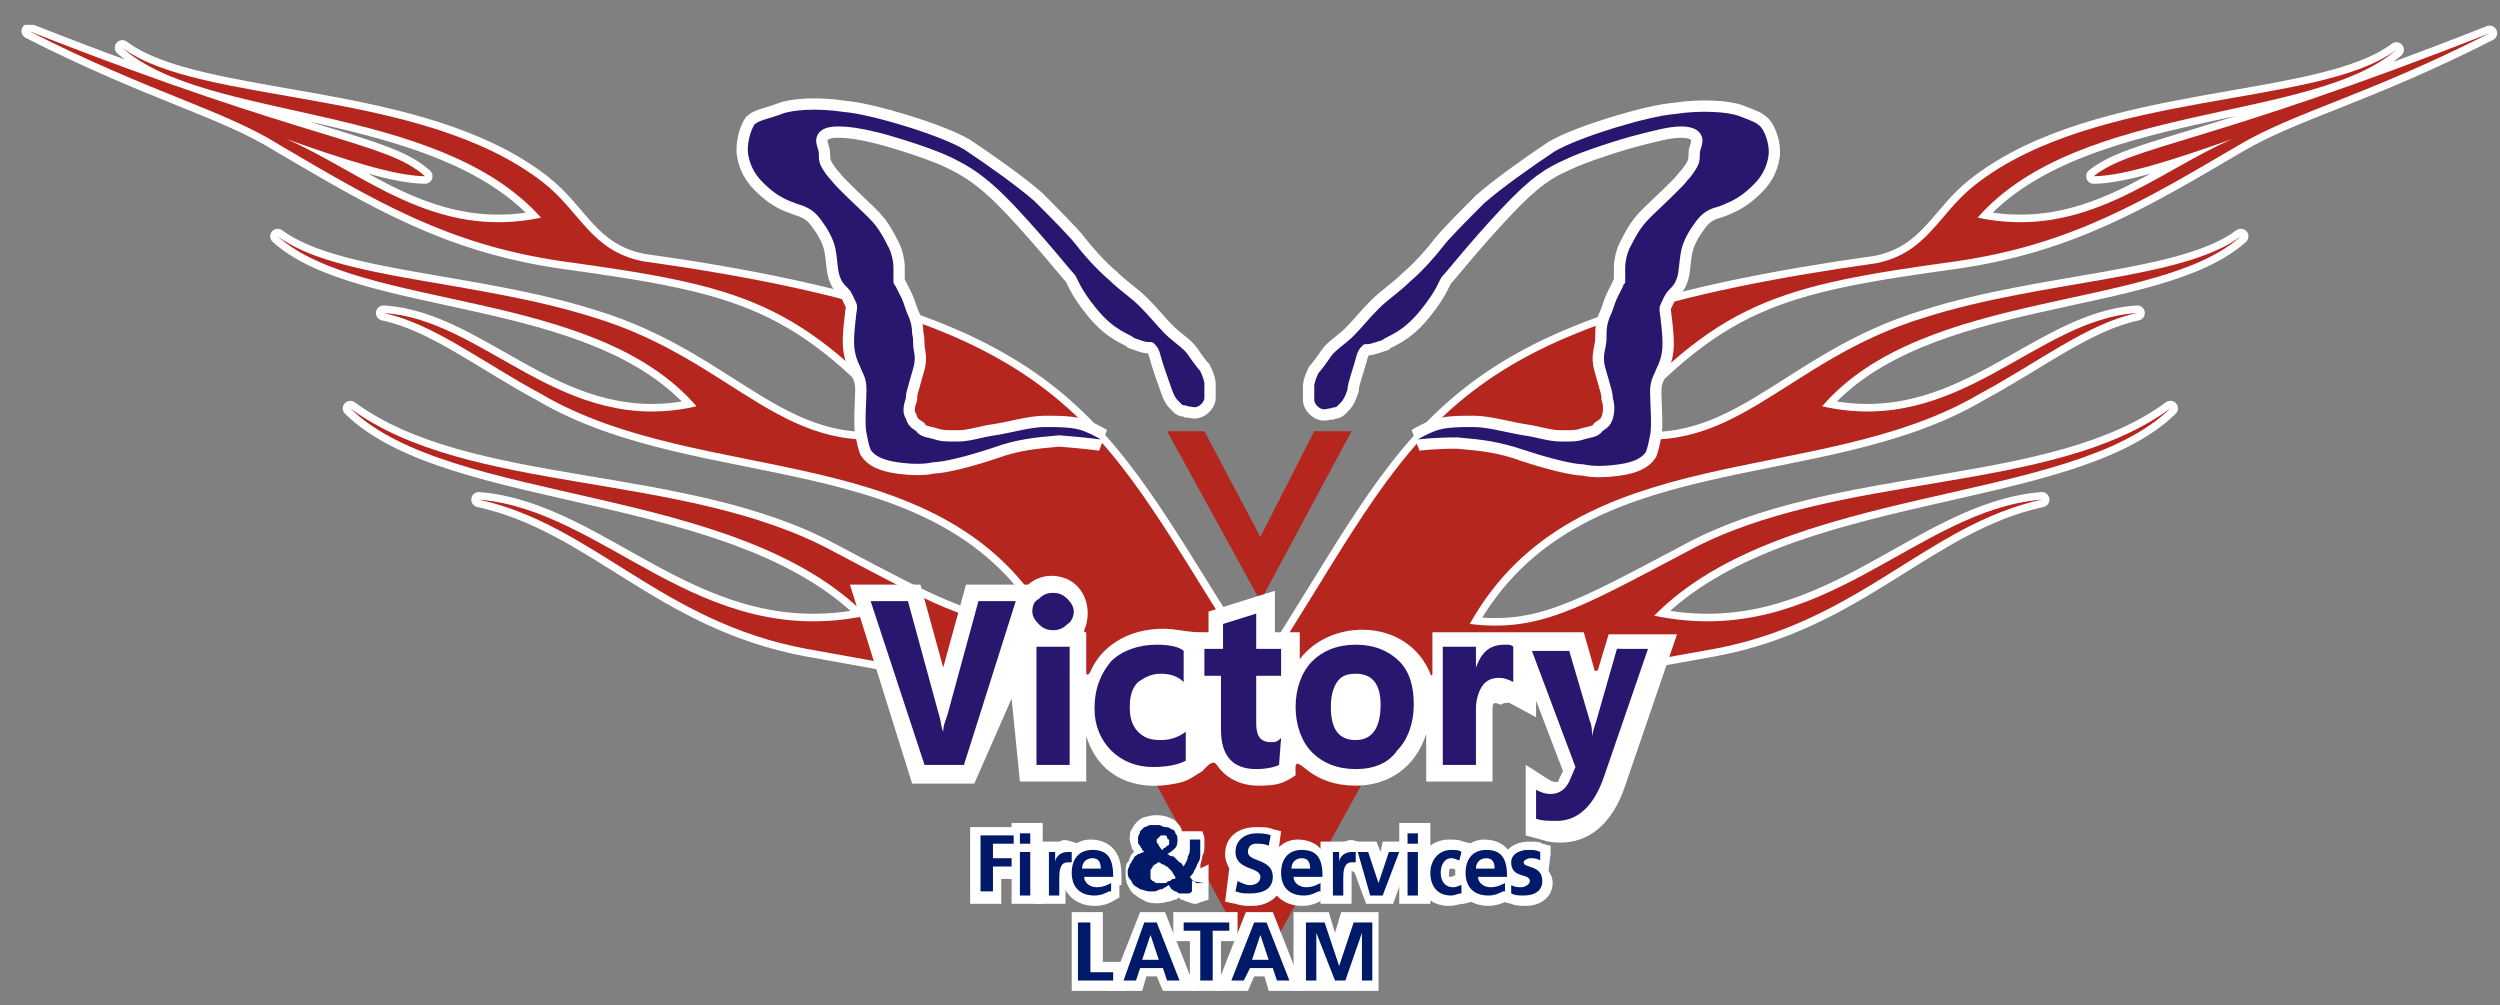<?xml version="1.0" encoding="utf-8"?>
<!-- Generator: Adobe Illustrator 23.0.0, SVG Export Plug-In . SVG Version: 6.00 Build 0)  -->
<svg version="1.1" id="Capa_1" xmlns="http://www.w3.org/2000/svg" xmlns:xlink="http://www.w3.org/1999/xlink" x="0px" y="0px"
	 viewBox="0 0 120.6 48.5" style="enable-background:new 0 0 120.6 48.5;" xml:space="preserve">
<rect x="0" y="0" width="120.6" height="48.5" fill="#808080" stroke="none"/>
<style type="text/css">
	.st0{fill-rule:evenodd;clip-rule:evenodd;fill:#B5261E;}
	.st1{clip-path:url(#SVGID_2_);}
	
		.st2{clip-path:url(#SVGID_4_);fill:none;stroke:#FFFFFF;stroke-width:0.729;stroke-linecap:round;stroke-linejoin:round;stroke-miterlimit:2.613;}
	.st3{clip-path:url(#SVGID_6_);fill-rule:evenodd;clip-rule:evenodd;fill:#B5261E;}
	.st4{clip-path:url(#SVGID_8_);}
	
		.st5{clip-path:url(#SVGID_10_);fill:none;stroke:#FFFFFF;stroke-width:0.729;stroke-linecap:round;stroke-linejoin:round;stroke-miterlimit:2.613;}
	.st6{clip-path:url(#SVGID_12_);fill-rule:evenodd;clip-rule:evenodd;fill:#B5261E;}
	.st7{fill:none;stroke:#FFFFFF;stroke-width:1.091;stroke-miterlimit:2.613;}
	.st8{fill-rule:evenodd;clip-rule:evenodd;fill:#29166F;}
	.st9{fill:#FFFFFF;}
	.st10{fill:#29166F;}
	.st11{fill:#001A69;}
</style>
<g>
	<polygon class="st0" points="53.7,34 60.7,46.9 67.8,34 65,34 60,32.7 56.6,34 	"/>
	<g>
		<g>
			<defs>
				<rect id="SVGID_1_" x="1" y="1.2" width="59" height="35.8"/>
			</defs>
			<clipPath id="SVGID_2_">
				<use xlink:href="#SVGID_1_"  style="overflow:visible;"/>
			</clipPath>
			<g class="st1">
				<g>
					<defs>
						<rect id="SVGID_3_" x="1" y="1.2" width="59" height="35.8"/>
					</defs>
					<clipPath id="SVGID_4_">
						<use xlink:href="#SVGID_3_"  style="overflow:visible;"/>
					</clipPath>
					<path class="st2" d="M58,36.6c-5.7-3-13-4.2-19.1-5.3c-7-1.3-10.3-6-15.8-7.2c6.1,0.5,10.6,7.3,18.7,5.6
						c-6.3-6.4-20.1-5.3-24.9-10c5.7,4.2,16.1,3,23.3,6.9c5.3,2.8,7.2,3.9,10.5,3.5C45.6,21,33.9,23.6,26.1,19
						c-2.8-1.5-5.2-3.4-7.6-3.9c4.9,0.3,8.6,6,15.1,4.5c-4.9-5.7-16.2-4.6-20.2-8.2c2.8,2.1,9.5,2.1,15.2,3.9
						c7,2.1,9.3,7.2,15.6,5.6c-5.6-6.4-8.4-7.1-17.1-8.3c-5.5-0.8-9-2.9-13.6-5.6C10.8,5.3,7.3,4.5,1.4,1.5
						c13.7,5.4,17.2,5.3,19.1,7c-1.4,0-3.9-0.8-6.7-1.8c3.7,1.6,7.1,4.9,12.3,3.8C21.1,4.9,9.9,5.9,5.9,2.3
						c3.7,2.8,14.4,1.9,20.3,6.5c1.8,1.4,2.3,3.3,4.8,3.8c20.6,2.9,21.8,7.6,28.6,18.3C59.8,31.2,58.2,36.7,58,36.6z"/>
				</g>
				<g>
					<defs>
						<rect id="SVGID_5_" x="1" y="1.2" width="59" height="35.8"/>
					</defs>
					<clipPath id="SVGID_6_">
						<use xlink:href="#SVGID_5_"  style="overflow:visible;"/>
					</clipPath>
					<path class="st3" d="M58,36.6c-5.7-3-13-4.2-19.1-5.3c-7-1.3-10.3-6-15.8-7.2c6.1,0.5,10.6,7.3,18.7,5.6
						c-6.3-6.4-20.1-5.3-24.9-10c5.7,4.2,16.1,3,23.3,6.9c5.3,2.8,7.2,3.9,10.5,3.5C45.6,21,33.9,23.6,26.1,19
						c-2.8-1.5-5.2-3.4-7.6-3.9c4.9,0.3,8.6,6,15.1,4.5c-4.9-5.7-16.2-4.6-20.2-8.2c2.8,2.1,9.5,2.1,15.2,3.9
						c7,2.1,9.3,7.2,15.6,5.6c-5.6-6.4-8.4-7.1-17.1-8.3c-5.5-0.8-9-2.9-13.6-5.6C10.8,5.3,7.3,4.5,1.4,1.5
						c13.7,5.4,17.2,5.3,19.1,7c-1.4,0-3.9-0.8-6.7-1.8c3.7,1.6,7.1,4.9,12.3,3.8C21.1,4.9,9.9,5.9,5.9,2.3
						c3.7,2.8,14.4,1.9,20.3,6.5c1.8,1.4,2.3,3.3,4.8,3.8c20.6,2.9,21.8,7.6,28.6,18.3C59.8,31.2,58.2,36.7,58,36.6"/>
				</g>
			</g>
		</g>
	</g>
	<g>
		<g>
			<defs>
				<rect id="SVGID_7_" x="61.5" y="1.2" width="59" height="35.8"/>
			</defs>
			<clipPath id="SVGID_8_">
				<use xlink:href="#SVGID_7_"  style="overflow:visible;"/>
			</clipPath>
			<g class="st4">
				<g>
					<defs>
						<rect id="SVGID_9_" x="61.5" y="1.2" width="59" height="35.8"/>
					</defs>
					<clipPath id="SVGID_10_">
						<use xlink:href="#SVGID_9_"  style="overflow:visible;"/>
					</clipPath>
					<path class="st5" d="M63.6,36.6c5.7-3,13-4.2,19.1-5.3c7-1.3,10.3-6,15.8-7.2c-6.1,0.5-10.6,7.3-18.7,5.6
						c6.3-6.4,20.1-5.3,24.9-10c-5.7,4.2-16.1,3-23.3,6.9c-5.3,2.8-7.2,3.9-10.5,3.5C76,21,87.7,23.6,95.5,19
						c2.8-1.5,5.2-3.4,7.6-3.9c-4.9,0.3-8.6,6-15.2,4.5c4.9-5.7,16.2-4.6,20.2-8.2c-2.8,2.1-9.5,2.1-15.2,3.9
						c-7,2.1-9.3,7.2-15.6,5.6c5.6-6.4,8.4-7.1,17.1-8.3c5.5-0.8,9-2.9,13.6-5.6c2.7-1.6,6.2-2.4,12.1-5.4
						c-13.7,5.4-17.2,5.4-19.1,6.9c1.4,0,3.9-0.8,6.7-1.8c-3.7,1.6-7.1,4.9-12.3,3.8c4.9-5.6,16.2-4.6,20.2-8.1
						c-3.7,2.8-14.4,1.9-20.3,6.5c-1.8,1.4-2.3,3.3-4.8,3.8c-20.6,2.9-21.8,7.5-28.6,18.3C61.7,31.2,63.4,36.7,63.6,36.6z"/>
				</g>
				<g>
					<defs>
						<rect id="SVGID_11_" x="61.5" y="1.2" width="59" height="35.8"/>
					</defs>
					<clipPath id="SVGID_12_">
						<use xlink:href="#SVGID_11_"  style="overflow:visible;"/>
					</clipPath>
					<path class="st6" d="M63.6,36.6c5.7-3,13-4.2,19.1-5.3c7-1.3,10.3-6,15.8-7.2c-6.1,0.5-10.6,7.3-18.7,5.6
						c6.3-6.4,20.1-5.3,24.9-10c-5.7,4.2-16.1,3-23.3,6.9c-5.3,2.8-7.2,3.9-10.5,3.5C76,21,87.7,23.6,95.5,19
						c2.8-1.5,5.2-3.4,7.6-3.9c-4.9,0.3-8.6,6-15.2,4.5c4.9-5.7,16.2-4.6,20.2-8.2c-2.8,2.1-9.5,2.1-15.2,3.9
						c-7,2.1-9.3,7.2-15.6,5.6c5.6-6.4,8.4-7.1,17.1-8.3c5.5-0.8,9-2.9,13.6-5.6c2.7-1.6,6.2-2.4,12.1-5.4
						c-13.7,5.4-17.2,5.4-19.1,6.9c1.4,0,3.9-0.8,6.7-1.8c-3.7,1.6-7.1,4.9-12.3,3.8c4.9-5.6,16.2-4.6,20.2-8.1
						c-3.7,2.8-14.4,1.9-20.3,6.5c-1.8,1.4-2.3,3.3-4.8,3.8c-20.6,2.9-21.8,7.5-28.6,18.3C61.7,31.2,63.4,36.7,63.6,36.6"/>
				</g>
			</g>
		</g>
	</g>
	<path class="st7" d="M53.1,21.2c0,0-0.3-0.2-0.8-0.4s-1.2-0.2-1.9-0.2c-0.7,0-1.7,0.3-2.4,0.4s-1.2,0.3-1.8,0.3
		c-0.6,0-0.8,0-1.1-0.1s-0.7-0.1-0.9-0.4c-0.3-0.2-0.4-0.3-0.5-0.6c-0.2-0.3-0.1-0.7,0-1c0-0.3,0.1-0.5,0.2-0.9
		c0.1-0.4,0.3-0.8,0.2-1.3s0-0.5-0.1-0.9c0-0.4-0.1-0.7-0.2-0.9s-0.2-0.6-0.3-0.8c-0.1-0.2-0.3-0.6-0.3-0.6s-0.1-0.1-0.1-0.2
		s0-0.4,0-0.7s-0.1-0.7-0.2-0.9s-0.3-0.6-0.5-0.9s-0.4-0.5-0.6-0.7c-0.3-0.3-1.5-1.4-1.7-1.7c-0.2-0.2-0.4-0.5-0.5-0.7
		c-0.1-0.2-0.1-0.4-0.1-0.6s-0.2-0.5-0.1-0.8c0.1-0.3,0.4-0.5,1-0.5c0.6,0,1.2,0.1,2,0.3c0.8,0.2,2.7,0.8,3.5,1.2s1.6,0.8,3.1,2.4
		s2.6,3,2.8,3.2s0.2,0.6,1.1,1.7s1.6,1.2,1.8,1.4c0.3,0.1,0.5,0.2,0.7,0.2s0.2,0,0.3,0.1s0.2,0.2,0.3,0.6c0.1,0.4,0.4,1.2,0.5,1.5
		c0.1,0.3,0.2,0.5,0.3,0.6c0.1,0.1,0.1,0.1,0.2,0.2s0.1,0,0.3,0.1c0.2,0,0.3,0.1,0.5,0s0.3-0.3,0.3-0.4c0-0.1,0-0.5,0-0.7
		c0-0.1-0.1-0.4-0.2-0.6c-0.1-0.1-0.4-0.5-0.6-0.8s-0.7-0.6-1.1-1c-0.4-0.4-0.7-0.8-1.2-1.3c-0.5-0.5-1-0.8-1.5-1.3
		c-0.6-0.5-1.3-1.3-1.6-1.7s-1.3-1.4-2-2.1c-0.8-0.7-2.2-1.7-3.4-2.5c-1.2-0.7-4.5-1.7-5.8-1.8c-1.3-0.2-2.5-0.1-3,0.1
		S36.6,5.8,36.4,6C36.2,6.3,36,7,36.1,7.5c0.1,0.5,0.3,0.9,0.7,1.3c0.4,0.4,0.8,0.7,1.3,0.9c0.5,0.2,0.6,0.2,0.8,0.3
		c0.2,0.1,0.4,0.2,0.7,0.6c0.3,0.4,0.6,0.9,0.7,1.4s0.1,1,0.2,1.3c0.1,0.3,0.2,0.4,0.4,0.6s0.3,0.5,0.4,0.7c0.1,0.2,0,0.5,0,0.6
		s-0.1,0.7-0.1,1.3c0,0.6,0.2,1,0.3,1.2c0.1,0.3,0.3,0.5,0.3,1.1c0,0.5-0.1,1.7,0,2.1c0.1,0.5,0.1,0.5,0.2,0.8
		c0.2,0.3,0.6,0.5,1.3,0.6c0.7,0.1,1.3,0.1,1.7,0c0.5,0,1.7-0.3,2.9-0.7c1.1-0.4,2-0.5,3.2-0.6C52.4,21.1,53.1,21.2,53.1,21.2z"/>
	<path class="st8" d="M53.1,21.2c0,0-0.3-0.2-0.8-0.4s-1.2-0.2-1.9-0.2c-0.7,0-1.7,0.3-2.4,0.4s-1.2,0.3-1.8,0.3
		c-0.6,0-0.8,0-1.1-0.1s-0.7-0.1-0.9-0.4c-0.3-0.2-0.4-0.3-0.5-0.6c-0.2-0.3-0.1-0.7,0-1c0-0.3,0.1-0.5,0.2-0.9
		c0.1-0.4,0.3-0.8,0.2-1.3s0-0.5-0.1-0.9c0-0.4-0.1-0.7-0.2-0.9s-0.2-0.6-0.3-0.8c-0.1-0.2-0.3-0.6-0.3-0.6s-0.1-0.1-0.1-0.2
		s0-0.4,0-0.7s-0.1-0.7-0.2-0.9s-0.3-0.6-0.5-0.9s-0.4-0.5-0.6-0.7c-0.3-0.3-1.5-1.4-1.7-1.7c-0.2-0.2-0.4-0.5-0.5-0.7
		c-0.1-0.2-0.1-0.4-0.1-0.6s-0.2-0.5-0.1-0.8c0.1-0.3,0.4-0.5,1-0.5c0.6,0,1.2,0.1,2,0.3c0.8,0.2,2.7,0.8,3.5,1.2s1.6,0.8,3.1,2.4
		s2.6,3,2.8,3.2s0.2,0.6,1.1,1.7s1.6,1.2,1.8,1.4c0.3,0.1,0.5,0.2,0.7,0.2s0.2,0,0.3,0.1s0.2,0.2,0.3,0.6c0.1,0.4,0.4,1.2,0.5,1.5
		c0.1,0.3,0.2,0.5,0.3,0.6c0.1,0.1,0.1,0.1,0.2,0.2s0.1,0,0.3,0.1c0.2,0,0.3,0.1,0.5,0s0.3-0.3,0.3-0.4c0-0.1,0-0.5,0-0.7
		c0-0.1-0.1-0.4-0.2-0.6c-0.1-0.1-0.4-0.5-0.6-0.8s-0.7-0.6-1.1-1c-0.4-0.4-0.7-0.8-1.2-1.3c-0.5-0.5-1-0.8-1.5-1.3
		c-0.6-0.5-1.3-1.3-1.6-1.7s-1.3-1.4-2-2.1c-0.8-0.7-2.2-1.7-3.4-2.5c-1.2-0.7-4.5-1.7-5.8-1.8c-1.3-0.2-2.5-0.1-3,0.1
		S36.6,5.8,36.4,6C36.2,6.3,36,7,36.1,7.5c0.1,0.5,0.3,0.9,0.7,1.3c0.4,0.4,0.8,0.7,1.3,0.9c0.5,0.2,0.6,0.2,0.8,0.3
		c0.2,0.1,0.4,0.2,0.7,0.6c0.3,0.4,0.6,0.9,0.7,1.4s0.1,1,0.2,1.3c0.1,0.3,0.2,0.4,0.4,0.6s0.3,0.5,0.4,0.7c0.1,0.2,0,0.5,0,0.6
		s-0.1,0.7-0.1,1.3c0,0.6,0.2,1,0.3,1.2c0.1,0.3,0.3,0.5,0.3,1.1c0,0.5-0.1,1.7,0,2.1c0.1,0.5,0.1,0.5,0.2,0.8
		c0.2,0.3,0.6,0.5,1.3,0.6c0.7,0.1,1.3,0.1,1.7,0c0.5,0,1.7-0.3,2.9-0.7c1.1-0.4,2-0.5,3.2-0.6C52.4,21.1,53.1,21.2,53.1,21.2"/>
	<path class="st7" d="M68.4,21.2c0,0,0.3-0.2,0.8-0.4c0.5-0.2,1.2-0.2,1.9-0.2c0.7,0,1.7,0.3,2.4,0.4s1.2,0.3,1.8,0.3
		c0.6,0,0.8,0,1.1-0.1s0.7-0.1,0.9-0.4c0.3-0.2,0.4-0.3,0.5-0.6s0.1-0.7,0-1c0-0.3-0.1-0.5-0.2-0.9c-0.1-0.4-0.3-0.8-0.2-1.3
		s0.1-0.5,0.1-0.9c0-0.4,0.1-0.7,0.2-0.9s0.2-0.6,0.3-0.8s0.3-0.6,0.3-0.6c0-0.1,0.1-0.1,0.1-0.2s0-0.4,0-0.7s0.1-0.7,0.2-0.9
		s0.3-0.6,0.5-0.9s0.4-0.5,0.6-0.7c0.3-0.3,1.5-1.4,1.7-1.7c0.2-0.2,0.4-0.5,0.5-0.7c0.1-0.2,0.1-0.4,0.1-0.6s0.2-0.5,0.1-0.8
		c-0.1-0.3-0.4-0.5-1-0.5S79.8,6.3,79,6.5c-0.8,0.2-2.7,0.8-3.5,1.2c-0.9,0.4-1.6,0.8-3.1,2.4s-2.6,3-2.8,3.2s-0.2,0.6-1.1,1.7
		s-1.6,1.2-1.8,1.4c-0.3,0.1-0.6,0.2-0.7,0.2c-0.2,0-0.2,0-0.3,0.1s-0.2,0.2-0.3,0.6c-0.1,0.4-0.4,1.2-0.4,1.5
		c-0.1,0.3-0.2,0.5-0.3,0.6c-0.1,0.1-0.1,0.1-0.2,0.2s-0.1,0-0.3,0.1c-0.2,0-0.3,0.1-0.5,0s-0.3-0.3-0.3-0.4c0-0.1,0-0.5,0-0.7
		c0-0.1,0.1-0.4,0.2-0.6c0.1-0.1,0.4-0.5,0.6-0.8s0.7-0.6,1.1-1c0.4-0.4,0.7-0.8,1.2-1.3s1-0.8,1.5-1.3c0.6-0.5,1.3-1.3,1.6-1.7
		s1.3-1.4,2-2.1c0.8-0.7,2.2-1.7,3.4-2.5c1.2-0.7,4.5-1.7,5.8-1.8c1.3-0.2,2.6-0.1,3.1,0.1s0.9,0.3,1.1,0.6c0.2,0.3,0.4,0.9,0.3,1.4
		c-0.1,0.5-0.3,0.9-0.7,1.3c-0.4,0.4-0.8,0.7-1.3,0.9c-0.4,0.2-0.6,0.2-0.8,0.3c-0.2,0.1-0.4,0.2-0.7,0.6s-0.6,0.9-0.7,1.4
		s-0.1,1-0.2,1.3c-0.1,0.3-0.2,0.4-0.4,0.6s-0.3,0.5-0.4,0.7s0,0.5,0,0.6s0.1,0.7,0.1,1.3c0,0.6-0.2,1-0.3,1.2
		c-0.1,0.3-0.3,0.5-0.3,1.1c0,0.5,0.1,1.7,0,2.1c-0.1,0.5-0.1,0.5-0.2,0.8c-0.2,0.3-0.6,0.5-1.3,0.6c-0.7,0.1-1.3,0.1-1.7,0
		c-0.5,0-1.7-0.3-2.9-0.7c-1.1-0.4-2-0.5-3.2-0.6C69.1,21.1,68.4,21.2,68.4,21.2z"/>
	<path class="st8" d="M68.4,21.2c0,0,0.3-0.2,0.8-0.4c0.5-0.2,1.2-0.2,1.9-0.2c0.7,0,1.7,0.3,2.4,0.4s1.2,0.3,1.8,0.3
		c0.6,0,0.8,0,1.1-0.1s0.7-0.1,0.9-0.4c0.3-0.2,0.4-0.3,0.5-0.6s0.1-0.7,0-1c0-0.3-0.1-0.5-0.2-0.9c-0.1-0.4-0.3-0.8-0.2-1.3
		s0.1-0.5,0.1-0.9c0-0.4,0.1-0.7,0.2-0.9s0.2-0.6,0.3-0.8s0.3-0.6,0.3-0.6c0-0.1,0.1-0.1,0.1-0.2s0-0.4,0-0.7s0.1-0.7,0.2-0.9
		s0.3-0.6,0.5-0.9s0.4-0.5,0.6-0.7c0.3-0.3,1.5-1.4,1.7-1.7c0.2-0.2,0.4-0.5,0.5-0.7c0.1-0.2,0.1-0.4,0.1-0.6s0.2-0.5,0.1-0.8
		c-0.1-0.3-0.4-0.5-1-0.5S79.8,6.3,79,6.5c-0.8,0.2-2.7,0.8-3.5,1.2c-0.9,0.4-1.6,0.8-3.1,2.4s-2.6,3-2.8,3.2s-0.2,0.6-1.1,1.7
		s-1.6,1.2-1.8,1.4c-0.3,0.1-0.6,0.2-0.7,0.2c-0.2,0-0.2,0-0.3,0.1s-0.2,0.2-0.3,0.6c-0.1,0.4-0.4,1.2-0.4,1.5
		c-0.1,0.3-0.2,0.5-0.3,0.6c-0.1,0.1-0.1,0.1-0.2,0.2s-0.1,0-0.3,0.1c-0.2,0-0.3,0.1-0.5,0s-0.3-0.3-0.3-0.4c0-0.1,0-0.5,0-0.7
		c0-0.1,0.1-0.4,0.2-0.6c0.1-0.1,0.4-0.5,0.6-0.8s0.7-0.6,1.1-1c0.4-0.4,0.7-0.8,1.2-1.3s1-0.8,1.5-1.3c0.6-0.5,1.3-1.3,1.6-1.7
		s1.3-1.4,2-2.1c0.8-0.7,2.2-1.7,3.4-2.5c1.2-0.7,4.5-1.7,5.8-1.8c1.3-0.2,2.6-0.1,3.1,0.1s0.9,0.3,1.1,0.6c0.2,0.3,0.4,0.9,0.3,1.4
		c-0.1,0.5-0.3,0.9-0.7,1.3c-0.4,0.4-0.8,0.7-1.3,0.9c-0.4,0.2-0.6,0.2-0.8,0.3c-0.2,0.1-0.4,0.2-0.7,0.6s-0.6,0.9-0.7,1.4
		s-0.1,1-0.2,1.3c-0.1,0.3-0.2,0.4-0.4,0.6s-0.3,0.5-0.4,0.7s0,0.5,0,0.6s0.1,0.7,0.1,1.3c0,0.6-0.2,1-0.3,1.2
		c-0.1,0.3-0.3,0.5-0.3,1.1c0,0.5,0.1,1.7,0,2.1c-0.1,0.5-0.1,0.5-0.2,0.8c-0.2,0.3-0.6,0.5-1.3,0.6c-0.7,0.1-1.3,0.1-1.7,0
		c-0.5,0-1.7-0.3-2.9-0.7s-2-0.5-3.2-0.6C69.1,21.1,68.4,21.2,68.4,21.2"/>
	<polygon class="st0" points="56.3,20.8 60.8,29 65.2,20.8 63.4,20.8 60.8,25.9 58.1,20.8 	"/>
	<path class="st9" d="M48.8,33.7L47,37.8h-3l-3-9.6h3.4l1.1,4l1.1-4h3c0,0,0.7-0.7,1.8-0.3c1,0.4,1.3,1.6,0.9,2.5
		c0,0.1,0,0.1,0.1,0.1v1.9c0,0.2,0.1,0.2,0.2,0c0.7-1.6,2.5-2.3,4.3-2c0.7,0.1,0.7,0.1,1.4,0.1v-1l3.2-1v2h1.2v1.3
		c1.5-2,5.2-2,6.3,0.7c0,0.1,0.1,0.1,0.1,0v-2c2.4,0,4.9,0,7.3,0l0.6,2.1l0.6-2h3.3l-2.5,7.3c-0.6,1.8-1.8,3-3.7,2.7
		c-0.4-0.1-0.7-0.2-1.1-0.3v-3.4c0.2,0.1,1.2,0.8,1.3,0.8c0.1,0,0.3,0.1,0.3-0.1l0.2-0.4l-1.3-3.4v0.8l-1.3-0.7
		c-0.1,0-0.3,0-0.4,0.1l0,0C72,33.8,72,34,72,34.2v3.5h-3.2v-2.3c-0.5,1.6-1.8,2.5-3.4,2.5c-1,0-1.8-0.3-2.4-0.8
		c-0.6-0.5-0.5-0.2-0.5,0.3c-0.6,0.4-0.9,0.5-1.8,0.5s-1.6-0.4-2-1c-0.2-0.3-0.5,0.1-0.7,0.3c-0.5,0.3-0.7,0.5-1.3,0.6
		c-1.9,0.4-3.7-0.3-4.3-2.3v2.2h-3.2L48.8,33.7z"/>
	<path class="st10" d="M79.5,31.3l-2.1,6.1c-0.5,1.5-1.3,2.2-2.3,2.2c-0.4,0-0.7,0-1-0.1v-1.4c0.2,0.1,0.4,0.2,0.7,0.2
		c0.4,0,0.7-0.2,0.9-0.6l0.3-0.7l-2.1-5.6h1.8l1,3.4c0.1,0.2,0.1,0.5,0.1,0.8h0c0-0.2,0.1-0.5,0.2-0.8l1-3.5H79.5z M73,32.9
		c-0.2-0.1-0.4-0.2-0.7-0.2c-0.3,0-0.6,0.1-0.8,0.4c-0.2,0.3-0.3,0.7-0.3,1.1v2.7h-1.6v-5.7h1.6v1h0c0.3-0.8,0.7-1.1,1.4-1.1
		c0.2,0,0.3,0,0.4,0.1L73,32.9L73,32.9z M65.4,32.5c-0.4,0-0.7,0.1-0.9,0.4s-0.3,0.7-0.3,1.2c0,1.1,0.4,1.6,1.2,1.6
		c0.8,0,1.2-0.6,1.2-1.7C66.6,33,66.2,32.5,65.4,32.5z M65.4,37.1c-0.9,0-1.6-0.3-2.1-0.8c-0.5-0.5-0.8-1.3-0.8-2.2
		c0-0.9,0.3-1.7,0.8-2.2c0.5-0.5,1.2-0.8,2.1-0.8c0.9,0,1.6,0.3,2.1,0.8c0.5,0.5,0.7,1.2,0.7,2.1c0,0.9-0.3,1.7-0.8,2.2
		C67,36.8,66.3,37.1,65.4,37.1z M61.7,36.9c-0.2,0.1-0.6,0.2-1.1,0.2c-1.1,0-1.7-0.6-1.7-1.9v-2.6h-0.8v-1.3H59v-1.2l1.6-0.5v1.7
		h1.2v1.3h-1.2v2.3c0,0.6,0.2,0.9,0.7,0.9c0.2,0,0.3,0,0.5-0.2L61.7,36.9L61.7,36.9z M57.2,36.7c-0.4,0.2-0.9,0.3-1.6,0.3
		c-0.8,0-1.5-0.3-2-0.8c-0.5-0.5-0.8-1.2-0.8-2c0-1,0.3-1.7,0.8-2.3c0.5-0.5,1.3-0.8,2.2-0.8c0.6,0,1.1,0.1,1.3,0.3v1.5
		c-0.3-0.3-0.7-0.4-1.1-0.4c-0.5,0-0.8,0.2-1.1,0.4c-0.3,0.3-0.4,0.7-0.4,1.2c0,0.5,0.1,0.9,0.4,1.2s0.6,0.4,1.1,0.4
		c0.4,0,0.8-0.1,1.2-0.4L57.2,36.7L57.2,36.7z M51.6,36.9H50v-5.7h1.6V36.9z M50.8,30.4c-0.3,0-0.5-0.1-0.7-0.3
		c-0.2-0.2-0.3-0.4-0.3-0.6c0-0.3,0.1-0.5,0.3-0.6c0.2-0.2,0.4-0.3,0.7-0.3c0.3,0,0.5,0.1,0.7,0.3c0.2,0.2,0.3,0.4,0.3,0.6
		s-0.1,0.5-0.3,0.6C51.3,30.3,51.1,30.4,50.8,30.4z M49,29l-2.5,7.9h-1.9L42,29h1.8l1.5,5.5c0.1,0.3,0.1,0.6,0.2,0.8h0
		c0-0.3,0.1-0.5,0.2-0.8l1.5-5.5C47.2,29,49,29,49,29z"/>
</g>
<g>
	<g>
		<g>
			<path class="st9" d="M52.1,44.5h0.6v2.4h1.1v0.4h-1.7V44.5z"/>
			<polygon class="st9" points="54.3,47.8 51.7,47.8 51.7,44 53.2,44 53.2,46.4 54.3,46.4 			"/>
		</g>
		<g>
			<path class="st9" d="M55.3,44.5h0.6l1.1,2.8h-0.6l-0.2-0.6H55l-0.2,0.6h-0.6L55.3,44.5z M55.6,45.1L55.6,45.1l-0.4,1.2H56
				L55.6,45.1z"/>
			<polygon class="st9" points="57.7,47.8 56.1,47.8 55.8,47.1 55.3,47.1 55.1,47.8 53.5,47.8 55,44 56.2,44 			"/>
		</g>
		<g>
			<path class="st9" d="M57.9,44.9h-0.8v-0.4h2.2v0.4h-0.8v2.4h-0.6V44.9z"/>
			<polygon class="st9" points="58.9,47.8 57.4,47.8 57.4,45.4 56.6,45.4 56.6,44 59.7,44 59.7,45.4 58.9,45.4 			"/>
		</g>
		<g>
			<path class="st9" d="M60.4,44.5h0.6l1.1,2.8h-0.6l-0.2-0.6h-1.1l-0.2,0.6h-0.6L60.4,44.5z M60.7,45.1L60.7,45.1l-0.4,1.2h0.8
				L60.7,45.1z"/>
			<polygon class="st9" points="62.9,47.8 61.2,47.8 61,47.1 60.5,47.1 60.2,47.8 58.6,47.8 60.1,44 61.4,44 			"/>
		</g>
		<g>
			<path class="st9" d="M62.8,44.5h0.9l0.7,2.1h0l0.7-2.1H66v2.8h-0.5V45h0l-0.8,2.3h-0.5L63.4,45l0,0v2.3h-0.5V44.5z"/>
			<polygon class="st9" points="66.5,47.8 62.4,47.8 62.4,44 64.1,44 64.4,45 64.7,44 66.5,44 			"/>
		</g>
	</g>
	<g>
		<g>
			<g>
				<path class="st9" d="M47.3,40.3h1.6v0.4h-1v0.7h0.9v0.4h-0.9v1.2h-0.6V40.3z"/>
				<polygon class="st9" points="48.3,43.6 46.8,43.6 46.8,39.9 49.3,39.9 49.3,41.3 49.3,41.3 49.3,42.4 48.3,42.4 				"/>
			</g>
			<g>
				<path class="st9" d="M49.2,40.2h0.5v0.5h-0.5V40.2z M49.2,41.1h0.5v2.1h-0.5V41.1z"/>
				<rect x="48.8" y="39.7" class="st9" width="1.5" height="3.9"/>
			</g>
			<g>
				<path class="st9" d="M50.4,41.1h0.5v0.5h0c0-0.2,0.2-0.5,0.6-0.5c0.1,0,0.1,0,0.2,0v0.5c0,0-0.1,0-0.2,0c-0.4,0-0.4,0.5-0.4,0.8
					v0.8h-0.5V41.1z"/>
				<path class="st9" d="M51.4,43.6h-1.5v-3h1.2c0.2-0.1,0.3-0.1,0.6,0l0.3,0.1v1.7L51.4,42c0,0.1,0,0.3,0,0.4V43.6z"/>
			</g>
			<g>
				<path class="st9" d="M53.5,43c-0.2,0.1-0.4,0.2-0.7,0.2c-0.7,0-1.1-0.4-1.1-1.1c0-0.6,0.3-1.1,1-1.1c0.8,0,1,0.5,1,1.3h-1.4
					c0,0.3,0.3,0.5,0.6,0.5c0.3,0,0.5-0.1,0.7-0.2V43z M53.1,41.9c0-0.3-0.1-0.5-0.4-0.5s-0.5,0.2-0.5,0.5H53.1z"/>
				<path class="st9" d="M52.8,43.7c-0.9,0-1.6-0.6-1.6-1.6c0-0.9,0.6-1.6,1.4-1.6c0.5,0,1.5,0.2,1.5,1.7v0.5H54v0.6l-0.2,0.1
					C53.5,43.6,53.2,43.7,52.8,43.7z"/>
			</g>
			<g>
				<path class="st9" d="M61.2,40.8c-0.2-0.1-0.4-0.1-0.6-0.1c-0.2,0-0.4,0.1-0.4,0.4c0,0.5,1.2,0.3,1.2,1.2c0,0.6-0.5,0.8-1.1,0.8
					c-0.3,0-0.4,0-0.7-0.1l0.1-0.5c0.2,0.1,0.4,0.2,0.6,0.2c0.2,0,0.5-0.1,0.5-0.4c0-0.5-1.2-0.3-1.2-1.2c0-0.6,0.5-0.9,1-0.9
					c0.2,0,0.5,0,0.7,0.1L61.2,40.8z"/>
				<path class="st9" d="M60.4,43.7c-0.3,0-0.5,0-0.8-0.1l-0.5-0.1l0.2-1.6l0,0c-0.1-0.2-0.2-0.4-0.2-0.7c0-0.8,0.6-1.3,1.5-1.3
					c0.3,0,0.6,0,0.8,0.1l0.4,0.1l-0.2,1.5c0.2,0.2,0.3,0.4,0.3,0.8C61.9,43.1,61.3,43.7,60.4,43.7z"/>
			</g>
			<g>
				<path class="st9" d="M63.6,43c-0.2,0.1-0.4,0.2-0.7,0.2c-0.7,0-1.1-0.4-1.1-1.1c0-0.6,0.3-1.1,1-1.1c0.8,0,1,0.5,1,1.3h-1.4
					c0,0.3,0.3,0.5,0.6,0.5c0.3,0,0.5-0.1,0.7-0.2V43z M63.2,41.9c0-0.3-0.1-0.5-0.4-0.5c-0.3,0-0.5,0.2-0.5,0.5H63.2z"/>
				<path class="st9" d="M62.8,43.7c-0.9,0-1.6-0.6-1.6-1.6c0-0.9,0.6-1.6,1.4-1.6c0.5,0,1.5,0.2,1.5,1.7v0.5H64v0.6l-0.2,0.1
					C63.5,43.6,63.2,43.7,62.8,43.7z"/>
			</g>
			<g>
				<path class="st9" d="M64.1,41.1h0.5v0.5h0c0-0.2,0.2-0.5,0.6-0.5c0.1,0,0.1,0,0.2,0v0.5c0,0-0.1,0-0.2,0c-0.4,0-0.4,0.5-0.4,0.8
					v0.8h-0.5V41.1z"/>
				<path class="st9" d="M65.2,43.6h-1.5v-3h1.2c0.2-0.1,0.3-0.1,0.6,0l0.3,0.1v1.7L65.2,42c0,0.1,0,0.3,0,0.4V43.6z"/>
			</g>
			<g>
				<path class="st9" d="M65.5,41.1H66l0.5,1.5h0l0.5-1.5h0.5l-0.8,2.1h-0.6L65.5,41.1z"/>
				<polygon class="st9" points="67.2,43.6 65.9,43.6 64.8,40.6 66.4,40.6 66.6,41.1 66.7,40.6 68.3,40.6 				"/>
			</g>
			<g>
				<path class="st9" d="M67.9,40.2h0.5v0.5h-0.5V40.2z M67.9,41.1h0.5v2.1h-0.5V41.1z"/>
				<rect x="67.5" y="39.7" class="st9" width="1.5" height="3.9"/>
			</g>
			<g>
				<path class="st9" d="M70.4,41.5c-0.1,0-0.2-0.1-0.4-0.1c-0.3,0-0.5,0.3-0.5,0.7c0,0.4,0.2,0.7,0.6,0.7c0.2,0,0.3-0.1,0.4-0.1
					l0,0.4c-0.2,0-0.3,0.1-0.5,0.1c-0.7,0-1-0.5-1-1.1c0-0.6,0.4-1.1,1-1.1c0.2,0,0.4,0,0.5,0.1L70.4,41.5z"/>
				<path class="st9" d="M69.9,43.7c-0.9,0-1.5-0.6-1.5-1.6c0-0.9,0.6-1.6,1.5-1.6c0.2,0,0.5,0,0.7,0.1l0.4,0.1L70.8,42l0.1,0
					l0.1,1.5l-0.4,0.1C70.4,43.6,70.2,43.7,69.9,43.7z M70,41.9c-0.1,0-0.1,0.1-0.1,0.2c0,0.1,0,0.2,0,0.2c0.1,0,0.2,0,0.3-0.1
					l0.3-0.1l-0.4-0.2C70.1,41.9,70.1,41.9,70,41.9z"/>
			</g>
			<g>
				<path class="st9" d="M72.5,43c-0.2,0.1-0.4,0.2-0.7,0.2c-0.7,0-1.1-0.4-1.1-1.1c0-0.6,0.3-1.1,1-1.1c0.8,0,1,0.5,1,1.3h-1.4
					c0,0.3,0.3,0.5,0.6,0.5c0.3,0,0.5-0.1,0.7-0.2V43z M72.1,41.9c0-0.3-0.1-0.5-0.4-0.5c-0.3,0-0.5,0.2-0.5,0.5H72.1z"/>
				<path class="st9" d="M71.8,43.7c-0.9,0-1.6-0.6-1.6-1.6c0-0.9,0.6-1.6,1.4-1.6c0.5,0,1.5,0.2,1.5,1.7v0.5H73v0.6l-0.2,0.1
					C72.5,43.6,72.1,43.7,71.8,43.7z"/>
			</g>
			<g>
				<path class="st9" d="M74.3,41.5c-0.2-0.1-0.3-0.1-0.5-0.1c-0.1,0-0.3,0.1-0.3,0.2c0,0.3,0.9,0.1,0.9,0.9c0,0.5-0.4,0.7-0.9,0.7
					c-0.2,0-0.4,0-0.6-0.1l0-0.4c0.2,0.1,0.3,0.1,0.5,0.1c0.1,0,0.4-0.1,0.4-0.3c0-0.4-0.9-0.1-0.9-0.9c0-0.4,0.4-0.6,0.8-0.6
					c0.3,0,0.4,0,0.6,0.1L74.3,41.5z"/>
				<path class="st9" d="M73.6,43.7c-0.2,0-0.5,0-0.7-0.1l-0.4-0.1l0.1-1.3c-0.1-0.1-0.1-0.3-0.1-0.5c0-0.7,0.5-1.1,1.3-1.1
					c0.3,0,0.5,0,0.6,0.1l0.4,0.1l0,0.4l-0.1,0.8c0.1,0.2,0.2,0.3,0.2,0.6C74.9,43.2,74.4,43.7,73.6,43.7z"/>
			</g>
		</g>
		<g>
			<path class="st9" d="M58,42.6c-0.1,0-0.1,0-0.2,0c-0.1,0-0.1,0-0.2-0.1c-0.1,0-0.1-0.1-0.2-0.2c0.1-0.1,0.2-0.2,0.2-0.3
				c0.1-0.1,0.1-0.2,0.2-0.4c0.1-0.1,0.1-0.3,0.1-0.4c0-0.1,0-0.3,0-0.4c0-0.1,0-0.1,0-0.2c0,0,0-0.1,0-0.1h-0.5c0,0,0,0.1,0,0.1
				c0,0.1,0,0.1,0,0.2c0,0.2,0,0.4-0.1,0.5c0,0.2-0.1,0.3-0.2,0.5c-0.1-0.1-0.1-0.2-0.2-0.2c-0.1-0.1-0.1-0.1-0.2-0.2
				c-0.1-0.1-0.1-0.1-0.2-0.1c-0.1,0-0.1-0.1-0.2-0.1c0.2-0.1,0.3-0.2,0.4-0.3c0.1-0.1,0.1-0.3,0.1-0.4c0-0.1,0-0.2-0.1-0.3
				c0-0.1-0.1-0.2-0.2-0.2c-0.1-0.1-0.2-0.1-0.3-0.1c-0.1,0-0.2-0.1-0.3-0.1c-0.1,0-0.2,0-0.4,0c-0.1,0-0.2,0.1-0.3,0.1
				c-0.1,0.1-0.1,0.1-0.2,0.2c0,0.1-0.1,0.2-0.1,0.3c0,0.1,0,0.1,0,0.2c0,0.1,0,0.1,0.1,0.2c0,0.1,0.1,0.1,0.1,0.2
				c0,0,0.1,0.1,0.1,0.1c-0.1,0-0.2,0.1-0.3,0.1c-0.1,0.1-0.2,0.1-0.2,0.2c-0.1,0.1-0.1,0.2-0.2,0.3c0,0.1-0.1,0.2-0.1,0.3
				c0,0.2,0,0.3,0.1,0.4c0.1,0.1,0.1,0.2,0.2,0.3c0.1,0.1,0.2,0.1,0.3,0.2c0.1,0,0.3,0.1,0.4,0.1c0.1,0,0.2,0,0.3,0s0.2-0.1,0.3-0.1
				c0.1,0,0.2-0.1,0.2-0.1c0.1,0,0.1-0.1,0.2-0.1c0,0.1,0.1,0.1,0.1,0.2c0.1,0,0.1,0.1,0.2,0.1c0.1,0,0.1,0.1,0.2,0.1
				c0.1,0,0.1,0,0.2,0c0.1,0,0.2,0,0.2,0c0.1,0,0.1,0,0.2-0.1v-0.5C58.1,42.6,58.1,42.6,58,42.6z M55.8,40.5
				C55.8,40.5,55.9,40.4,55.8,40.5c0.1-0.1,0.1-0.1,0.2-0.2c0,0,0.1,0,0.1,0c0,0,0.1,0,0.1,0c0,0,0.1,0,0.1,0.1c0,0,0,0.1,0.1,0.1
				c0,0,0,0.1,0,0.1c0,0.1,0,0.1,0,0.1c0,0,0,0.1-0.1,0.1c0,0-0.1,0.1-0.1,0.1c0,0-0.1,0-0.1,0.1c-0.1,0-0.1-0.1-0.2-0.2
				c0-0.1-0.1-0.1-0.1-0.2C55.8,40.6,55.8,40.5,55.8,40.5z M56.6,42.4c-0.1,0-0.1,0.1-0.2,0.1c-0.1,0-0.1,0.1-0.2,0.1
				c-0.1,0-0.1,0-0.2,0c-0.1,0-0.1,0-0.2,0c-0.1,0-0.1-0.1-0.2-0.1c0,0-0.1-0.1-0.1-0.1c0-0.1,0-0.1,0-0.2c0-0.1,0-0.2,0-0.2
				c0-0.1,0.1-0.1,0.1-0.2c0,0,0.1-0.1,0.1-0.1c0.1,0,0.1-0.1,0.2-0.1c0.1,0,0.1,0.1,0.2,0.1c0.1,0,0.1,0.1,0.2,0.1
				c0.1,0.1,0.1,0.1,0.2,0.2c0.1,0.1,0.1,0.2,0.2,0.3C56.7,42.4,56.7,42.4,56.6,42.4z"/>
			<path class="st9" d="M57.7,43.6c-0.1,0-0.2,0-0.4-0.1c-0.1,0-0.2-0.1-0.3-0.1c0,0-0.1,0-0.1-0.1c-0.1,0-0.1,0.1-0.2,0.1
				c-0.1,0-0.2,0.1-0.4,0.1c-0.3,0.1-0.7,0.1-1,0c-0.2-0.1-0.4-0.2-0.5-0.3c-0.2-0.1-0.3-0.3-0.4-0.5c-0.1-0.2-0.1-0.4-0.1-0.6
				c0-0.2,0-0.4,0.1-0.5c0.1-0.1,0.1-0.3,0.2-0.4c0,0,0.1-0.1,0.1-0.1c0-0.1-0.1-0.1-0.1-0.2c0-0.1-0.1-0.2-0.1-0.4
				c0-0.2,0-0.4,0.1-0.5c0.1-0.2,0.2-0.3,0.3-0.4c0.1-0.1,0.3-0.2,0.4-0.2c0.3-0.1,0.7-0.1,1,0c0.2,0.1,0.3,0.1,0.4,0.2
				c0.1,0.1,0.2,0.2,0.3,0.4c0,0,0,0,0,0.1h1l0.1,0.3c0,0.1,0,0.1,0,0.2c0,0.1,0,0.1,0,0.2c0,0.2,0,0.3-0.1,0.5
				c0,0.2-0.1,0.3-0.1,0.5c0,0,0,0,0,0.1l0.4-0.2v1.7l-0.3,0.1c-0.1,0-0.2,0.1-0.3,0.1C58,43.6,57.8,43.6,57.7,43.6z M56,42.1
				L56,42.1C56,42.1,56,42.1,56,42.1C56,42.1,56,42.1,56,42.1z M56.3,40.6l-0.1,0.2c0,0,0,0,0,0C56.2,40.7,56.2,40.7,56.3,40.6
				C56.3,40.7,56.3,40.6,56.3,40.6z"/>
		</g>
	</g>
</g>
<g>
	<g>
		<path class="st11" d="M52,44.5h0.6v2.4h1.1v0.4H52V44.5z"/>
		<path class="st11" d="M55.2,44.5h0.6l1.1,2.8h-0.6l-0.2-0.6h-1.1l-0.2,0.6h-0.6L55.2,44.5z M55.5,45.1L55.5,45.1l-0.4,1.2h0.8
			L55.5,45.1z"/>
		<path class="st11" d="M57.9,44.9h-0.8v-0.4h2.2v0.4h-0.8v2.4h-0.6V44.9z"/>
		<path class="st11" d="M60.5,44.5h0.6l1.1,2.8h-0.6l-0.2-0.6h-1.1L60,47.3h-0.6L60.5,44.5z M60.8,45.1L60.8,45.1l-0.4,1.2h0.8
			L60.8,45.1z"/>
		<path class="st11" d="M63,44.5h0.9l0.7,2.1h0l0.7-2.1h0.9v2.8h-0.5V45h0l-0.8,2.3h-0.5L63.5,45l0,0v2.3H63V44.5z"/>
	</g>
	<g>
		<g>
			<path class="st11" d="M47.3,40.3h1.6v0.4h-1v0.7h0.9v0.4h-0.9v1.2h-0.6V40.3z"/>
			<path class="st11" d="M49.2,40.2h0.5v0.5h-0.5V40.2z M49.2,41.1h0.5v2.1h-0.5V41.1z"/>
			<path class="st11" d="M50.4,41.1h0.5v0.5h0c0-0.2,0.2-0.5,0.6-0.5c0.1,0,0.1,0,0.2,0v0.5c0,0-0.1,0-0.2,0c-0.4,0-0.4,0.5-0.4,0.8
				v0.8h-0.5V41.1z"/>
			<path class="st11" d="M53.5,43c-0.2,0.1-0.4,0.2-0.7,0.2c-0.7,0-1.1-0.4-1.1-1.1c0-0.6,0.3-1.1,1-1.1c0.8,0,1,0.5,1,1.3h-1.4
				c0,0.3,0.3,0.5,0.6,0.5c0.3,0,0.5-0.1,0.7-0.2V43z M53.1,41.9c0-0.3-0.1-0.5-0.4-0.5s-0.5,0.2-0.5,0.5H53.1z"/>
			<path class="st11" d="M61.2,40.8c-0.2-0.1-0.4-0.1-0.6-0.1c-0.2,0-0.4,0.1-0.4,0.4c0,0.5,1.2,0.3,1.2,1.2c0,0.6-0.5,0.8-1.1,0.8
				c-0.3,0-0.4,0-0.7-0.1l0.1-0.5c0.2,0.1,0.4,0.2,0.6,0.2c0.2,0,0.5-0.1,0.5-0.4c0-0.5-1.2-0.3-1.2-1.2c0-0.6,0.5-0.9,1-0.9
				c0.2,0,0.5,0,0.7,0.1L61.2,40.8z"/>
			<path class="st11" d="M63.6,43c-0.2,0.1-0.4,0.2-0.7,0.2c-0.7,0-1.1-0.4-1.1-1.1c0-0.6,0.3-1.1,1-1.1c0.8,0,1,0.5,1,1.3h-1.4
				c0,0.3,0.3,0.5,0.6,0.5c0.3,0,0.5-0.1,0.7-0.2V43z M63.2,41.9c0-0.3-0.1-0.5-0.4-0.5c-0.3,0-0.5,0.2-0.5,0.5H63.2z"/>
			<path class="st11" d="M64.1,41.1h0.5v0.5h0c0-0.2,0.2-0.5,0.6-0.5c0.1,0,0.1,0,0.2,0v0.5c0,0-0.1,0-0.2,0c-0.4,0-0.4,0.5-0.4,0.8
				v0.8h-0.5V41.1z"/>
			<path class="st11" d="M65.5,41.1H66l0.5,1.5h0l0.5-1.5h0.5l-0.8,2.1h-0.6L65.5,41.1z"/>
			<path class="st11" d="M67.9,40.2h0.5v0.5h-0.5V40.2z M67.9,41.1h0.5v2.1h-0.5V41.1z"/>
			<path class="st11" d="M70.4,41.5c-0.1,0-0.2-0.1-0.4-0.1c-0.3,0-0.5,0.3-0.5,0.7c0,0.4,0.2,0.7,0.6,0.7c0.2,0,0.3-0.1,0.4-0.1
				l0,0.4c-0.2,0-0.3,0.1-0.5,0.1c-0.7,0-1-0.5-1-1.1c0-0.6,0.4-1.1,1-1.1c0.2,0,0.4,0,0.5,0.1L70.4,41.5z"/>
			<path class="st11" d="M72.5,43c-0.2,0.1-0.4,0.2-0.7,0.2c-0.7,0-1.1-0.4-1.1-1.1c0-0.6,0.3-1.1,1-1.1c0.8,0,1,0.5,1,1.3h-1.4
				c0,0.3,0.3,0.5,0.6,0.5c0.3,0,0.5-0.1,0.7-0.2V43z M72.1,41.9c0-0.3-0.1-0.5-0.4-0.5c-0.3,0-0.5,0.2-0.5,0.5H72.1z"/>
			<path class="st11" d="M74.3,41.5c-0.2-0.1-0.3-0.1-0.5-0.1c-0.1,0-0.3,0.1-0.3,0.2c0,0.3,0.9,0.1,0.9,0.9c0,0.5-0.4,0.7-0.9,0.7
				c-0.2,0-0.4,0-0.6-0.1l0-0.4c0.2,0.1,0.3,0.1,0.5,0.1c0.1,0,0.4-0.1,0.4-0.3c0-0.4-0.9-0.1-0.9-0.9c0-0.4,0.4-0.6,0.8-0.6
				c0.3,0,0.4,0,0.6,0.1L74.3,41.5z"/>
		</g>
		<path class="st11" d="M58,42.6c-0.1,0-0.1,0-0.2,0c-0.1,0-0.1,0-0.2-0.1c-0.1,0-0.1-0.1-0.2-0.2c0.1-0.1,0.2-0.2,0.2-0.3
			c0.1-0.1,0.1-0.2,0.2-0.4c0.1-0.1,0.1-0.3,0.1-0.4c0-0.1,0-0.3,0-0.4c0-0.1,0-0.1,0-0.2c0,0,0-0.1,0-0.1h-0.5c0,0,0,0.1,0,0.1
			c0,0.1,0,0.1,0,0.2c0,0.2,0,0.4-0.1,0.5c0,0.2-0.1,0.3-0.2,0.5c-0.1-0.1-0.1-0.2-0.2-0.2c-0.1-0.1-0.1-0.1-0.2-0.2
			c-0.1-0.1-0.1-0.1-0.2-0.1c-0.1,0-0.1-0.1-0.2-0.1c0.2-0.1,0.3-0.2,0.4-0.3c0.1-0.1,0.1-0.3,0.1-0.4c0-0.1,0-0.2-0.1-0.3
			c0-0.1-0.1-0.2-0.2-0.2c-0.1-0.1-0.2-0.1-0.3-0.1c-0.1,0-0.2-0.1-0.3-0.1c-0.1,0-0.2,0-0.4,0c-0.1,0-0.2,0.1-0.3,0.1
			c-0.1,0.1-0.1,0.1-0.2,0.2c0,0.1-0.1,0.2-0.1,0.3c0,0.1,0,0.1,0,0.2c0,0.1,0,0.1,0.1,0.2c0,0.1,0.1,0.1,0.1,0.2
			c0,0,0.1,0.1,0.1,0.1c-0.1,0-0.2,0.1-0.3,0.1c-0.1,0.1-0.2,0.1-0.2,0.2c-0.1,0.1-0.1,0.2-0.2,0.3c0,0.1-0.1,0.2-0.1,0.3
			c0,0.2,0,0.3,0.1,0.4c0.1,0.1,0.1,0.2,0.2,0.3c0.1,0.1,0.2,0.1,0.3,0.2c0.1,0,0.3,0.1,0.4,0.1c0.1,0,0.2,0,0.3,0s0.2-0.1,0.3-0.1
			c0.1,0,0.2-0.1,0.2-0.1c0.1,0,0.1-0.1,0.2-0.1c0,0.1,0.1,0.1,0.1,0.2c0.1,0,0.1,0.1,0.2,0.1c0.1,0,0.1,0.1,0.2,0.1
			c0.1,0,0.1,0,0.2,0c0.1,0,0.2,0,0.2,0c0.1,0,0.1,0,0.2-0.1v-0.5C58.1,42.6,58.1,42.6,58,42.6z M55.8,40.5
			C55.8,40.5,55.9,40.4,55.8,40.5c0.1-0.1,0.1-0.1,0.2-0.2c0,0,0.1,0,0.1,0c0,0,0.1,0,0.1,0c0,0,0.1,0,0.1,0.1c0,0,0,0.1,0.1,0.1
			c0,0,0,0.1,0,0.1c0,0.1,0,0.1,0,0.1c0,0,0,0.1-0.1,0.1c0,0-0.1,0.1-0.1,0.1c0,0-0.1,0-0.1,0.1c-0.1,0-0.1-0.1-0.2-0.2
			c0-0.1-0.1-0.1-0.1-0.2C55.8,40.6,55.8,40.5,55.8,40.5z M56.6,42.4c-0.1,0-0.1,0.1-0.2,0.1c-0.1,0-0.1,0.1-0.2,0.1
			c-0.1,0-0.1,0-0.2,0c-0.1,0-0.1,0-0.2,0c-0.1,0-0.1-0.1-0.2-0.1c0,0-0.1-0.1-0.1-0.1c0-0.1,0-0.1,0-0.2c0-0.1,0-0.2,0-0.2
			c0-0.1,0.1-0.1,0.1-0.2c0,0,0.1-0.1,0.1-0.1c0.1,0,0.1-0.1,0.2-0.1c0.1,0,0.1,0.1,0.2,0.1c0.1,0,0.1,0.1,0.2,0.1
			c0.1,0.1,0.1,0.1,0.2,0.2c0.1,0.1,0.1,0.2,0.2,0.3C56.7,42.4,56.7,42.4,56.6,42.4z"/>
	</g>
</g>
</svg>
